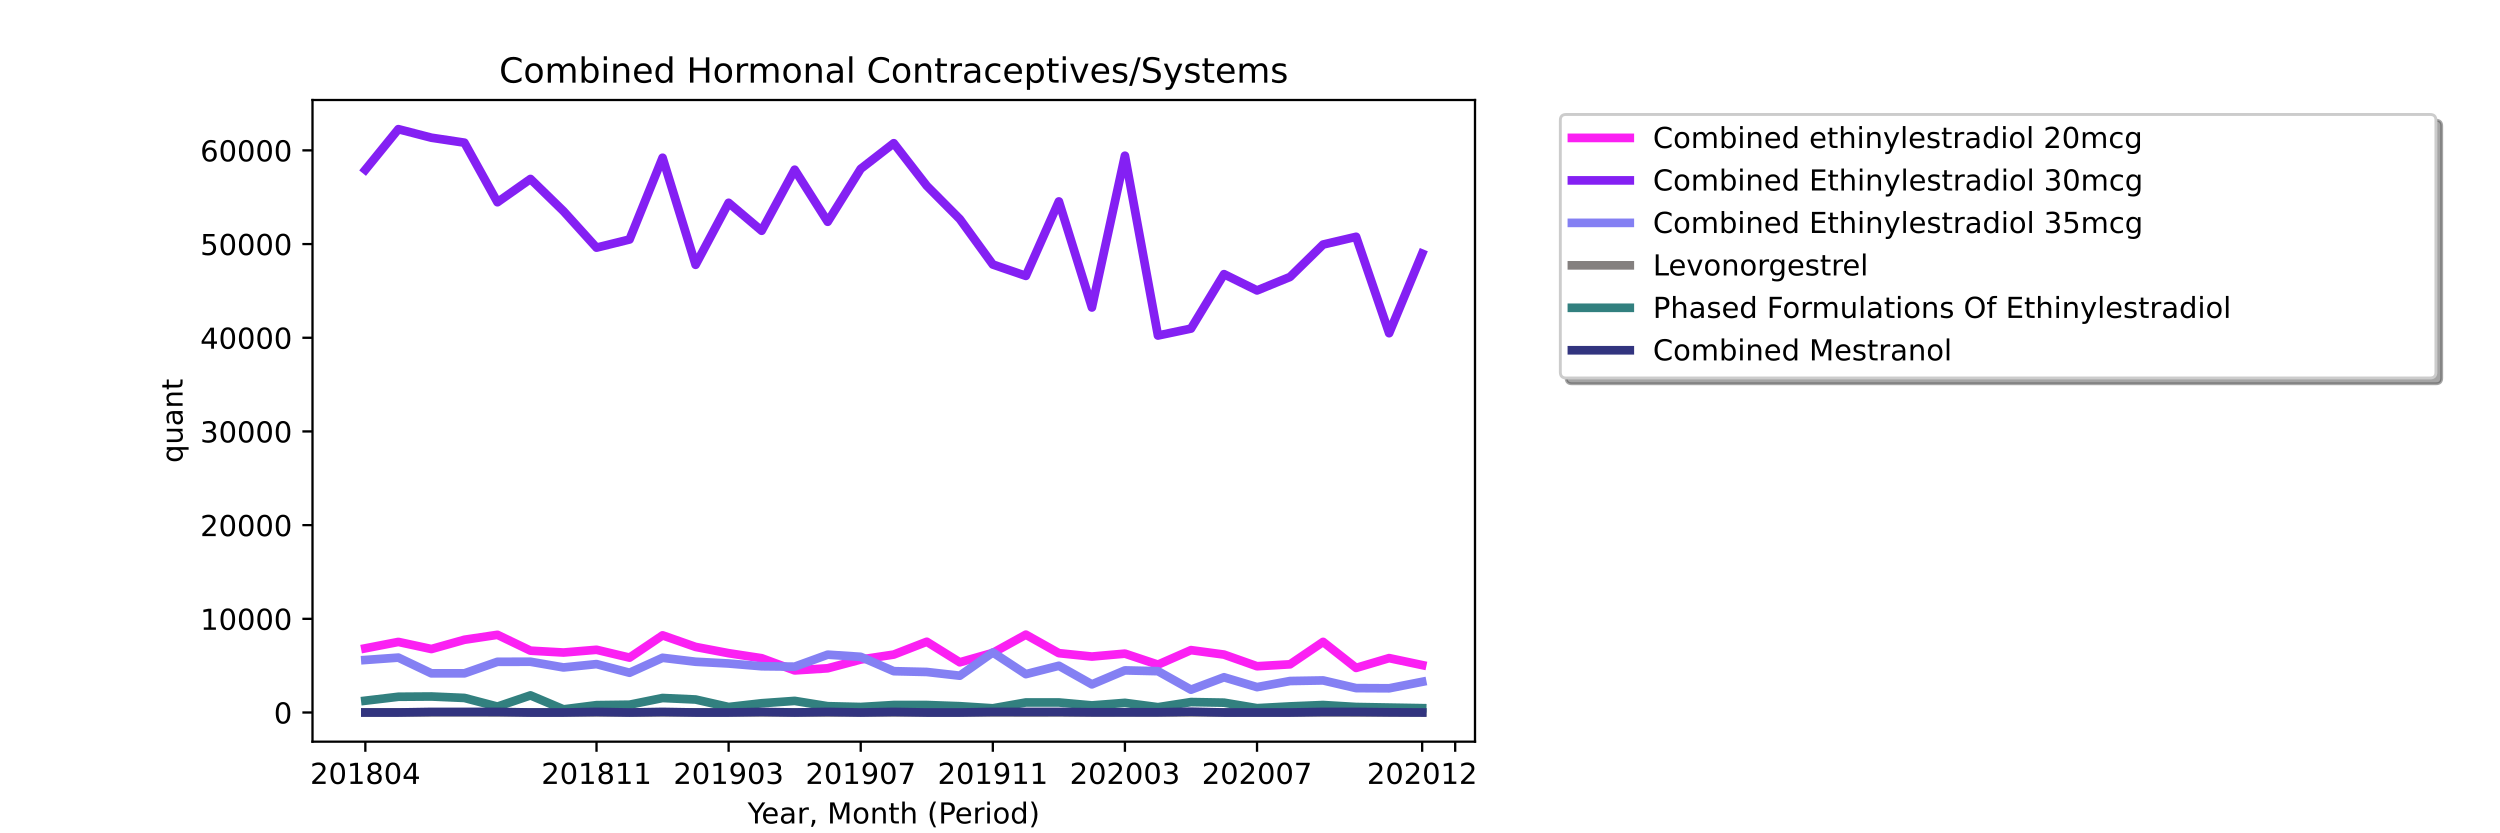 <?xml version="1.0" encoding="utf-8" standalone="no"?>
<!DOCTYPE svg PUBLIC "-//W3C//DTD SVG 1.1//EN"
  "http://www.w3.org/Graphics/SVG/1.1/DTD/svg11.dtd">
<!-- Created with matplotlib (https://matplotlib.org/) -->
<svg height="288pt" version="1.1" viewBox="0 0 864 288" width="864pt" xmlns="http://www.w3.org/2000/svg" xmlns:xlink="http://www.w3.org/1999/xlink">
 <defs>
  <style type="text/css">*{stroke-linecap:butt;stroke-linejoin:round;}</style>
 </defs>
 <g id="figure_1">
  <g id="patch_1">
   <path d="M 0 288 
L 864 288 
L 864 0 
L 0 0 
z
" style="fill:#ffffff;"/>
  </g>
  <g id="axes_1">
   <g id="patch_2">
    <path d="M 108 256.32 
L 509.76 256.32 
L 509.76 34.56 
L 108 34.56 
z
" style="fill:#ffffff;"/>
   </g>
   <g id="matplotlib.axis_1">
    <g id="xtick_1">
     <g id="line2d_1">
      <defs>
       <path d="M 0 0 
L 0 3.5 
" id="m4d485f42a8" style="stroke:#000000;stroke-width:0.8;"/>
      </defs>
      <g>
       <use style="stroke:#000000;stroke-width:0.8;" x="126.262" xlink:href="#m4d485f42a8" y="256.32"/>
      </g>
     </g>
     <g id="text_1">
      <!-- 201804 -->
      <g transform="translate(107.174 270.918)scale(0.1 -0.1)">
       <defs>
        <path d="M 19.188 8.297 
L 53.609 8.297 
L 53.609 0 
L 7.328 0 
L 7.328 8.297 
Q 12.938 14.109 22.625 23.891 
Q 32.328 33.688 34.812 36.531 
Q 39.547 41.844 41.422 45.531 
Q 43.312 49.219 43.312 52.781 
Q 43.312 58.594 39.234 62.25 
Q 35.156 65.922 28.609 65.922 
Q 23.969 65.922 18.812 64.312 
Q 13.672 62.703 7.812 59.422 
L 7.812 69.391 
Q 13.766 71.781 18.938 73 
Q 24.125 74.219 28.422 74.219 
Q 39.75 74.219 46.484 68.547 
Q 53.219 62.891 53.219 53.422 
Q 53.219 48.922 51.531 44.891 
Q 49.859 40.875 45.406 35.406 
Q 44.188 33.984 37.641 27.219 
Q 31.109 20.453 19.188 8.297 
z
" id="DejaVuSans-50"/>
        <path d="M 31.781 66.406 
Q 24.172 66.406 20.328 58.906 
Q 16.5 51.422 16.5 36.375 
Q 16.5 21.391 20.328 13.891 
Q 24.172 6.391 31.781 6.391 
Q 39.453 6.391 43.281 13.891 
Q 47.125 21.391 47.125 36.375 
Q 47.125 51.422 43.281 58.906 
Q 39.453 66.406 31.781 66.406 
z
M 31.781 74.219 
Q 44.047 74.219 50.516 64.516 
Q 56.984 54.828 56.984 36.375 
Q 56.984 17.969 50.516 8.266 
Q 44.047 -1.422 31.781 -1.422 
Q 19.531 -1.422 13.062 8.266 
Q 6.594 17.969 6.594 36.375 
Q 6.594 54.828 13.062 64.516 
Q 19.531 74.219 31.781 74.219 
z
" id="DejaVuSans-48"/>
        <path d="M 12.406 8.297 
L 28.516 8.297 
L 28.516 63.922 
L 10.984 60.406 
L 10.984 69.391 
L 28.422 72.906 
L 38.281 72.906 
L 38.281 8.297 
L 54.391 8.297 
L 54.391 0 
L 12.406 0 
z
" id="DejaVuSans-49"/>
        <path d="M 31.781 34.625 
Q 24.75 34.625 20.719 30.859 
Q 16.703 27.094 16.703 20.516 
Q 16.703 13.922 20.719 10.156 
Q 24.75 6.391 31.781 6.391 
Q 38.812 6.391 42.859 10.172 
Q 46.922 13.969 46.922 20.516 
Q 46.922 27.094 42.891 30.859 
Q 38.875 34.625 31.781 34.625 
z
M 21.922 38.812 
Q 15.578 40.375 12.031 44.719 
Q 8.5 49.078 8.5 55.328 
Q 8.5 64.062 14.719 69.141 
Q 20.953 74.219 31.781 74.219 
Q 42.672 74.219 48.875 69.141 
Q 55.078 64.062 55.078 55.328 
Q 55.078 49.078 51.531 44.719 
Q 48 40.375 41.703 38.812 
Q 48.828 37.156 52.797 32.312 
Q 56.781 27.484 56.781 20.516 
Q 56.781 9.906 50.312 4.234 
Q 43.844 -1.422 31.781 -1.422 
Q 19.734 -1.422 13.25 4.234 
Q 6.781 9.906 6.781 20.516 
Q 6.781 27.484 10.781 32.312 
Q 14.797 37.156 21.922 38.812 
z
M 18.312 54.391 
Q 18.312 48.734 21.844 45.562 
Q 25.391 42.391 31.781 42.391 
Q 38.141 42.391 41.719 45.562 
Q 45.312 48.734 45.312 54.391 
Q 45.312 60.062 41.719 63.234 
Q 38.141 66.406 31.781 66.406 
Q 25.391 66.406 21.844 63.234 
Q 18.312 60.062 18.312 54.391 
z
" id="DejaVuSans-56"/>
        <path d="M 37.797 64.312 
L 12.891 25.391 
L 37.797 25.391 
z
M 35.203 72.906 
L 47.609 72.906 
L 47.609 25.391 
L 58.016 25.391 
L 58.016 17.188 
L 47.609 17.188 
L 47.609 0 
L 37.797 0 
L 37.797 17.188 
L 4.891 17.188 
L 4.891 26.703 
z
" id="DejaVuSans-52"/>
       </defs>
       <use xlink:href="#DejaVuSans-50"/>
       <use x="63.623" xlink:href="#DejaVuSans-48"/>
       <use x="127.246" xlink:href="#DejaVuSans-49"/>
       <use x="190.869" xlink:href="#DejaVuSans-56"/>
       <use x="254.492" xlink:href="#DejaVuSans-48"/>
       <use x="318.115" xlink:href="#DejaVuSans-52"/>
      </g>
     </g>
    </g>
    <g id="xtick_2">
     <g id="line2d_2">
      <g>
       <use style="stroke:#000000;stroke-width:0.8;" x="206.157" xlink:href="#m4d485f42a8" y="256.32"/>
      </g>
     </g>
     <g id="text_2">
      <!-- 201811 -->
      <g transform="translate(187.07 270.918)scale(0.1 -0.1)">
       <use xlink:href="#DejaVuSans-50"/>
       <use x="63.623" xlink:href="#DejaVuSans-48"/>
       <use x="127.246" xlink:href="#DejaVuSans-49"/>
       <use x="190.869" xlink:href="#DejaVuSans-56"/>
       <use x="254.492" xlink:href="#DejaVuSans-49"/>
       <use x="318.115" xlink:href="#DejaVuSans-49"/>
      </g>
     </g>
    </g>
    <g id="xtick_3">
     <g id="line2d_3">
      <g>
       <use style="stroke:#000000;stroke-width:0.8;" x="251.812" xlink:href="#m4d485f42a8" y="256.32"/>
      </g>
     </g>
     <g id="text_3">
      <!-- 201903 -->
      <g transform="translate(232.724 270.918)scale(0.1 -0.1)">
       <defs>
        <path d="M 10.984 1.516 
L 10.984 10.5 
Q 14.703 8.734 18.5 7.812 
Q 22.312 6.891 25.984 6.891 
Q 35.75 6.891 40.891 13.453 
Q 46.047 20.016 46.781 33.406 
Q 43.953 29.203 39.594 26.953 
Q 35.25 24.703 29.984 24.703 
Q 19.047 24.703 12.672 31.312 
Q 6.297 37.938 6.297 49.422 
Q 6.297 60.641 12.938 67.422 
Q 19.578 74.219 30.609 74.219 
Q 43.266 74.219 49.922 64.516 
Q 56.594 54.828 56.594 36.375 
Q 56.594 19.141 48.406 8.859 
Q 40.234 -1.422 26.422 -1.422 
Q 22.703 -1.422 18.891 -0.688 
Q 15.094 0.047 10.984 1.516 
z
M 30.609 32.422 
Q 37.25 32.422 41.125 36.953 
Q 45.016 41.5 45.016 49.422 
Q 45.016 57.281 41.125 61.844 
Q 37.25 66.406 30.609 66.406 
Q 23.969 66.406 20.094 61.844 
Q 16.219 57.281 16.219 49.422 
Q 16.219 41.5 20.094 36.953 
Q 23.969 32.422 30.609 32.422 
z
" id="DejaVuSans-57"/>
        <path d="M 40.578 39.312 
Q 47.656 37.797 51.625 33 
Q 55.609 28.219 55.609 21.188 
Q 55.609 10.406 48.188 4.484 
Q 40.766 -1.422 27.094 -1.422 
Q 22.516 -1.422 17.656 -0.516 
Q 12.797 0.391 7.625 2.203 
L 7.625 11.719 
Q 11.719 9.328 16.594 8.109 
Q 21.484 6.891 26.812 6.891 
Q 36.078 6.891 40.938 10.547 
Q 45.797 14.203 45.797 21.188 
Q 45.797 27.641 41.281 31.266 
Q 36.766 34.906 28.719 34.906 
L 20.219 34.906 
L 20.219 43.016 
L 29.109 43.016 
Q 36.375 43.016 40.234 45.922 
Q 44.094 48.828 44.094 54.297 
Q 44.094 59.906 40.109 62.906 
Q 36.141 65.922 28.719 65.922 
Q 24.656 65.922 20.016 65.031 
Q 15.375 64.156 9.812 62.312 
L 9.812 71.094 
Q 15.438 72.656 20.344 73.438 
Q 25.25 74.219 29.594 74.219 
Q 40.828 74.219 47.359 69.109 
Q 53.906 64.016 53.906 55.328 
Q 53.906 49.266 50.438 45.094 
Q 46.969 40.922 40.578 39.312 
z
" id="DejaVuSans-51"/>
       </defs>
       <use xlink:href="#DejaVuSans-50"/>
       <use x="63.623" xlink:href="#DejaVuSans-48"/>
       <use x="127.246" xlink:href="#DejaVuSans-49"/>
       <use x="190.869" xlink:href="#DejaVuSans-57"/>
       <use x="254.492" xlink:href="#DejaVuSans-48"/>
       <use x="318.115" xlink:href="#DejaVuSans-51"/>
      </g>
     </g>
    </g>
    <g id="xtick_4">
     <g id="line2d_4">
      <g>
       <use style="stroke:#000000;stroke-width:0.8;" x="297.466" xlink:href="#m4d485f42a8" y="256.32"/>
      </g>
     </g>
     <g id="text_4">
      <!-- 201907 -->
      <g transform="translate(278.379 270.918)scale(0.1 -0.1)">
       <defs>
        <path d="M 8.203 72.906 
L 55.078 72.906 
L 55.078 68.703 
L 28.609 0 
L 18.312 0 
L 43.219 64.594 
L 8.203 64.594 
z
" id="DejaVuSans-55"/>
       </defs>
       <use xlink:href="#DejaVuSans-50"/>
       <use x="63.623" xlink:href="#DejaVuSans-48"/>
       <use x="127.246" xlink:href="#DejaVuSans-49"/>
       <use x="190.869" xlink:href="#DejaVuSans-57"/>
       <use x="254.492" xlink:href="#DejaVuSans-48"/>
       <use x="318.115" xlink:href="#DejaVuSans-55"/>
      </g>
     </g>
    </g>
    <g id="xtick_5">
     <g id="line2d_5">
      <g>
       <use style="stroke:#000000;stroke-width:0.8;" x="343.121" xlink:href="#m4d485f42a8" y="256.32"/>
      </g>
     </g>
     <g id="text_5">
      <!-- 201911 -->
      <g transform="translate(324.033 270.918)scale(0.1 -0.1)">
       <use xlink:href="#DejaVuSans-50"/>
       <use x="63.623" xlink:href="#DejaVuSans-48"/>
       <use x="127.246" xlink:href="#DejaVuSans-49"/>
       <use x="190.869" xlink:href="#DejaVuSans-57"/>
       <use x="254.492" xlink:href="#DejaVuSans-49"/>
       <use x="318.115" xlink:href="#DejaVuSans-49"/>
      </g>
     </g>
    </g>
    <g id="xtick_6">
     <g id="line2d_6">
      <g>
       <use style="stroke:#000000;stroke-width:0.8;" x="388.775" xlink:href="#m4d485f42a8" y="256.32"/>
      </g>
     </g>
     <g id="text_6">
      <!-- 202003 -->
      <g transform="translate(369.688 270.918)scale(0.1 -0.1)">
       <use xlink:href="#DejaVuSans-50"/>
       <use x="63.623" xlink:href="#DejaVuSans-48"/>
       <use x="127.246" xlink:href="#DejaVuSans-50"/>
       <use x="190.869" xlink:href="#DejaVuSans-48"/>
       <use x="254.492" xlink:href="#DejaVuSans-48"/>
       <use x="318.115" xlink:href="#DejaVuSans-51"/>
      </g>
     </g>
    </g>
    <g id="xtick_7">
     <g id="line2d_7">
      <g>
       <use style="stroke:#000000;stroke-width:0.8;" x="434.43" xlink:href="#m4d485f42a8" y="256.32"/>
      </g>
     </g>
     <g id="text_7">
      <!-- 202007 -->
      <g transform="translate(415.342 270.918)scale(0.1 -0.1)">
       <use xlink:href="#DejaVuSans-50"/>
       <use x="63.623" xlink:href="#DejaVuSans-48"/>
       <use x="127.246" xlink:href="#DejaVuSans-50"/>
       <use x="190.869" xlink:href="#DejaVuSans-48"/>
       <use x="254.492" xlink:href="#DejaVuSans-48"/>
       <use x="318.115" xlink:href="#DejaVuSans-55"/>
      </g>
     </g>
    </g>
    <g id="xtick_8">
     <g id="line2d_8">
      <g>
       <use style="stroke:#000000;stroke-width:0.8;" x="491.498" xlink:href="#m4d485f42a8" y="256.32"/>
      </g>
     </g>
     <g id="text_8">
      <!-- 202012 -->
      <g transform="translate(472.411 270.918)scale(0.1 -0.1)">
       <use xlink:href="#DejaVuSans-50"/>
       <use x="63.623" xlink:href="#DejaVuSans-48"/>
       <use x="127.246" xlink:href="#DejaVuSans-50"/>
       <use x="190.869" xlink:href="#DejaVuSans-48"/>
       <use x="254.492" xlink:href="#DejaVuSans-49"/>
       <use x="318.115" xlink:href="#DejaVuSans-50"/>
      </g>
     </g>
    </g>
    <g id="xtick_9">
     <g id="line2d_9">
      <g>
       <use style="stroke:#000000;stroke-width:0.8;" x="502.912" xlink:href="#m4d485f42a8" y="256.32"/>
      </g>
     </g>
    </g>
    <g id="text_9">
     <!-- Year, Month (Period) -->
     <g transform="translate(258.364 284.597)scale(0.1 -0.1)">
      <defs>
       <path d="M -0.203 72.906 
L 10.406 72.906 
L 30.609 42.922 
L 50.688 72.906 
L 61.281 72.906 
L 35.5 34.719 
L 35.5 0 
L 25.594 0 
L 25.594 34.719 
z
" id="DejaVuSans-89"/>
       <path d="M 56.203 29.594 
L 56.203 25.203 
L 14.891 25.203 
Q 15.484 15.922 20.484 11.062 
Q 25.484 6.203 34.422 6.203 
Q 39.594 6.203 44.453 7.469 
Q 49.312 8.734 54.109 11.281 
L 54.109 2.781 
Q 49.266 0.734 44.188 -0.344 
Q 39.109 -1.422 33.891 -1.422 
Q 20.797 -1.422 13.156 6.188 
Q 5.516 13.812 5.516 26.812 
Q 5.516 40.234 12.766 48.109 
Q 20.016 56 32.328 56 
Q 43.359 56 49.781 48.891 
Q 56.203 41.797 56.203 29.594 
z
M 47.219 32.234 
Q 47.125 39.594 43.094 43.984 
Q 39.062 48.391 32.422 48.391 
Q 24.906 48.391 20.391 44.141 
Q 15.875 39.891 15.188 32.172 
z
" id="DejaVuSans-101"/>
       <path d="M 34.281 27.484 
Q 23.391 27.484 19.188 25 
Q 14.984 22.516 14.984 16.5 
Q 14.984 11.719 18.141 8.906 
Q 21.297 6.109 26.703 6.109 
Q 34.188 6.109 38.703 11.406 
Q 43.219 16.703 43.219 25.484 
L 43.219 27.484 
z
M 52.203 31.203 
L 52.203 0 
L 43.219 0 
L 43.219 8.297 
Q 40.141 3.328 35.547 0.953 
Q 30.953 -1.422 24.312 -1.422 
Q 15.922 -1.422 10.953 3.297 
Q 6 8.016 6 15.922 
Q 6 25.141 12.172 29.828 
Q 18.359 34.516 30.609 34.516 
L 43.219 34.516 
L 43.219 35.406 
Q 43.219 41.609 39.141 45 
Q 35.062 48.391 27.688 48.391 
Q 23 48.391 18.547 47.266 
Q 14.109 46.141 10.016 43.891 
L 10.016 52.203 
Q 14.938 54.109 19.578 55.047 
Q 24.219 56 28.609 56 
Q 40.484 56 46.344 49.844 
Q 52.203 43.703 52.203 31.203 
z
" id="DejaVuSans-97"/>
       <path d="M 41.109 46.297 
Q 39.594 47.172 37.812 47.578 
Q 36.031 48 33.891 48 
Q 26.266 48 22.188 43.047 
Q 18.109 38.094 18.109 28.812 
L 18.109 0 
L 9.078 0 
L 9.078 54.688 
L 18.109 54.688 
L 18.109 46.188 
Q 20.953 51.172 25.484 53.578 
Q 30.031 56 36.531 56 
Q 37.453 56 38.578 55.875 
Q 39.703 55.766 41.062 55.516 
z
" id="DejaVuSans-114"/>
       <path d="M 11.719 12.406 
L 22.016 12.406 
L 22.016 4 
L 14.016 -11.625 
L 7.719 -11.625 
L 11.719 4 
z
" id="DejaVuSans-44"/>
       <path id="DejaVuSans-32"/>
       <path d="M 9.812 72.906 
L 24.516 72.906 
L 43.109 23.297 
L 61.812 72.906 
L 76.516 72.906 
L 76.516 0 
L 66.891 0 
L 66.891 64.016 
L 48.094 14.016 
L 38.188 14.016 
L 19.391 64.016 
L 19.391 0 
L 9.812 0 
z
" id="DejaVuSans-77"/>
       <path d="M 30.609 48.391 
Q 23.391 48.391 19.188 42.75 
Q 14.984 37.109 14.984 27.297 
Q 14.984 17.484 19.156 11.844 
Q 23.344 6.203 30.609 6.203 
Q 37.797 6.203 41.984 11.859 
Q 46.188 17.531 46.188 27.297 
Q 46.188 37.016 41.984 42.703 
Q 37.797 48.391 30.609 48.391 
z
M 30.609 56 
Q 42.328 56 49.016 48.375 
Q 55.719 40.766 55.719 27.297 
Q 55.719 13.875 49.016 6.219 
Q 42.328 -1.422 30.609 -1.422 
Q 18.844 -1.422 12.172 6.219 
Q 5.516 13.875 5.516 27.297 
Q 5.516 40.766 12.172 48.375 
Q 18.844 56 30.609 56 
z
" id="DejaVuSans-111"/>
       <path d="M 54.891 33.016 
L 54.891 0 
L 45.906 0 
L 45.906 32.719 
Q 45.906 40.484 42.875 44.328 
Q 39.844 48.188 33.797 48.188 
Q 26.516 48.188 22.312 43.547 
Q 18.109 38.922 18.109 30.906 
L 18.109 0 
L 9.078 0 
L 9.078 54.688 
L 18.109 54.688 
L 18.109 46.188 
Q 21.344 51.125 25.703 53.562 
Q 30.078 56 35.797 56 
Q 45.219 56 50.047 50.172 
Q 54.891 44.344 54.891 33.016 
z
" id="DejaVuSans-110"/>
       <path d="M 18.312 70.219 
L 18.312 54.688 
L 36.812 54.688 
L 36.812 47.703 
L 18.312 47.703 
L 18.312 18.016 
Q 18.312 11.328 20.141 9.422 
Q 21.969 7.516 27.594 7.516 
L 36.812 7.516 
L 36.812 0 
L 27.594 0 
Q 17.188 0 13.234 3.875 
Q 9.281 7.766 9.281 18.016 
L 9.281 47.703 
L 2.688 47.703 
L 2.688 54.688 
L 9.281 54.688 
L 9.281 70.219 
z
" id="DejaVuSans-116"/>
       <path d="M 54.891 33.016 
L 54.891 0 
L 45.906 0 
L 45.906 32.719 
Q 45.906 40.484 42.875 44.328 
Q 39.844 48.188 33.797 48.188 
Q 26.516 48.188 22.312 43.547 
Q 18.109 38.922 18.109 30.906 
L 18.109 0 
L 9.078 0 
L 9.078 75.984 
L 18.109 75.984 
L 18.109 46.188 
Q 21.344 51.125 25.703 53.562 
Q 30.078 56 35.797 56 
Q 45.219 56 50.047 50.172 
Q 54.891 44.344 54.891 33.016 
z
" id="DejaVuSans-104"/>
       <path d="M 31 75.875 
Q 24.469 64.656 21.281 53.656 
Q 18.109 42.672 18.109 31.391 
Q 18.109 20.125 21.312 9.062 
Q 24.516 -2 31 -13.188 
L 23.188 -13.188 
Q 15.875 -1.703 12.234 9.375 
Q 8.594 20.453 8.594 31.391 
Q 8.594 42.281 12.203 53.312 
Q 15.828 64.359 23.188 75.875 
z
" id="DejaVuSans-40"/>
       <path d="M 19.672 64.797 
L 19.672 37.406 
L 32.078 37.406 
Q 38.969 37.406 42.719 40.969 
Q 46.484 44.531 46.484 51.125 
Q 46.484 57.672 42.719 61.234 
Q 38.969 64.797 32.078 64.797 
z
M 9.812 72.906 
L 32.078 72.906 
Q 44.344 72.906 50.609 67.359 
Q 56.891 61.812 56.891 51.125 
Q 56.891 40.328 50.609 34.812 
Q 44.344 29.297 32.078 29.297 
L 19.672 29.297 
L 19.672 0 
L 9.812 0 
z
" id="DejaVuSans-80"/>
       <path d="M 9.422 54.688 
L 18.406 54.688 
L 18.406 0 
L 9.422 0 
z
M 9.422 75.984 
L 18.406 75.984 
L 18.406 64.594 
L 9.422 64.594 
z
" id="DejaVuSans-105"/>
       <path d="M 45.406 46.391 
L 45.406 75.984 
L 54.391 75.984 
L 54.391 0 
L 45.406 0 
L 45.406 8.203 
Q 42.578 3.328 38.25 0.953 
Q 33.938 -1.422 27.875 -1.422 
Q 17.969 -1.422 11.734 6.484 
Q 5.516 14.406 5.516 27.297 
Q 5.516 40.188 11.734 48.094 
Q 17.969 56 27.875 56 
Q 33.938 56 38.25 53.625 
Q 42.578 51.266 45.406 46.391 
z
M 14.797 27.297 
Q 14.797 17.391 18.875 11.75 
Q 22.953 6.109 30.078 6.109 
Q 37.203 6.109 41.297 11.75 
Q 45.406 17.391 45.406 27.297 
Q 45.406 37.203 41.297 42.844 
Q 37.203 48.484 30.078 48.484 
Q 22.953 48.484 18.875 42.844 
Q 14.797 37.203 14.797 27.297 
z
" id="DejaVuSans-100"/>
       <path d="M 8.016 75.875 
L 15.828 75.875 
Q 23.141 64.359 26.781 53.312 
Q 30.422 42.281 30.422 31.391 
Q 30.422 20.453 26.781 9.375 
Q 23.141 -1.703 15.828 -13.188 
L 8.016 -13.188 
Q 14.5 -2 17.703 9.062 
Q 20.906 20.125 20.906 31.391 
Q 20.906 42.672 17.703 53.656 
Q 14.5 64.656 8.016 75.875 
z
" id="DejaVuSans-41"/>
      </defs>
      <use xlink:href="#DejaVuSans-89"/>
      <use x="47.834" xlink:href="#DejaVuSans-101"/>
      <use x="109.357" xlink:href="#DejaVuSans-97"/>
      <use x="170.637" xlink:href="#DejaVuSans-114"/>
      <use x="211.75" xlink:href="#DejaVuSans-44"/>
      <use x="243.537" xlink:href="#DejaVuSans-32"/>
      <use x="275.324" xlink:href="#DejaVuSans-77"/>
      <use x="361.604" xlink:href="#DejaVuSans-111"/>
      <use x="422.785" xlink:href="#DejaVuSans-110"/>
      <use x="486.164" xlink:href="#DejaVuSans-116"/>
      <use x="525.373" xlink:href="#DejaVuSans-104"/>
      <use x="588.752" xlink:href="#DejaVuSans-32"/>
      <use x="620.539" xlink:href="#DejaVuSans-40"/>
      <use x="659.553" xlink:href="#DejaVuSans-80"/>
      <use x="716.23" xlink:href="#DejaVuSans-101"/>
      <use x="777.754" xlink:href="#DejaVuSans-114"/>
      <use x="818.867" xlink:href="#DejaVuSans-105"/>
      <use x="846.65" xlink:href="#DejaVuSans-111"/>
      <use x="907.832" xlink:href="#DejaVuSans-100"/>
      <use x="971.309" xlink:href="#DejaVuSans-41"/>
     </g>
    </g>
   </g>
   <g id="matplotlib.axis_2">
    <g id="ytick_1">
     <g id="line2d_10">
      <defs>
       <path d="M 0 0 
L -3.5 0 
" id="mcad9795e92" style="stroke:#000000;stroke-width:0.8;"/>
      </defs>
      <g>
       <use style="stroke:#000000;stroke-width:0.8;" x="108" xlink:href="#mcad9795e92" y="246.24"/>
      </g>
     </g>
     <g id="text_10">
      <!-- 0 -->
      <g transform="translate(94.638 250.039)scale(0.1 -0.1)">
       <use xlink:href="#DejaVuSans-48"/>
      </g>
     </g>
    </g>
    <g id="ytick_2">
     <g id="line2d_11">
      <g>
       <use style="stroke:#000000;stroke-width:0.8;" x="108" xlink:href="#mcad9795e92" y="213.862"/>
      </g>
     </g>
     <g id="text_11">
      <!-- 10000 -->
      <g transform="translate(69.188 217.661)scale(0.1 -0.1)">
       <use xlink:href="#DejaVuSans-49"/>
       <use x="63.623" xlink:href="#DejaVuSans-48"/>
       <use x="127.246" xlink:href="#DejaVuSans-48"/>
       <use x="190.869" xlink:href="#DejaVuSans-48"/>
       <use x="254.492" xlink:href="#DejaVuSans-48"/>
      </g>
     </g>
    </g>
    <g id="ytick_3">
     <g id="line2d_12">
      <g>
       <use style="stroke:#000000;stroke-width:0.8;" x="108" xlink:href="#mcad9795e92" y="181.485"/>
      </g>
     </g>
     <g id="text_12">
      <!-- 20000 -->
      <g transform="translate(69.188 185.284)scale(0.1 -0.1)">
       <use xlink:href="#DejaVuSans-50"/>
       <use x="63.623" xlink:href="#DejaVuSans-48"/>
       <use x="127.246" xlink:href="#DejaVuSans-48"/>
       <use x="190.869" xlink:href="#DejaVuSans-48"/>
       <use x="254.492" xlink:href="#DejaVuSans-48"/>
      </g>
     </g>
    </g>
    <g id="ytick_4">
     <g id="line2d_13">
      <g>
       <use style="stroke:#000000;stroke-width:0.8;" x="108" xlink:href="#mcad9795e92" y="149.107"/>
      </g>
     </g>
     <g id="text_13">
      <!-- 30000 -->
      <g transform="translate(69.188 152.906)scale(0.1 -0.1)">
       <use xlink:href="#DejaVuSans-51"/>
       <use x="63.623" xlink:href="#DejaVuSans-48"/>
       <use x="127.246" xlink:href="#DejaVuSans-48"/>
       <use x="190.869" xlink:href="#DejaVuSans-48"/>
       <use x="254.492" xlink:href="#DejaVuSans-48"/>
      </g>
     </g>
    </g>
    <g id="ytick_5">
     <g id="line2d_14">
      <g>
       <use style="stroke:#000000;stroke-width:0.8;" x="108" xlink:href="#mcad9795e92" y="116.729"/>
      </g>
     </g>
     <g id="text_14">
      <!-- 40000 -->
      <g transform="translate(69.188 120.528)scale(0.1 -0.1)">
       <use xlink:href="#DejaVuSans-52"/>
       <use x="63.623" xlink:href="#DejaVuSans-48"/>
       <use x="127.246" xlink:href="#DejaVuSans-48"/>
       <use x="190.869" xlink:href="#DejaVuSans-48"/>
       <use x="254.492" xlink:href="#DejaVuSans-48"/>
      </g>
     </g>
    </g>
    <g id="ytick_6">
     <g id="line2d_15">
      <g>
       <use style="stroke:#000000;stroke-width:0.8;" x="108" xlink:href="#mcad9795e92" y="84.351"/>
      </g>
     </g>
     <g id="text_15">
      <!-- 50000 -->
      <g transform="translate(69.188 88.151)scale(0.1 -0.1)">
       <defs>
        <path d="M 10.797 72.906 
L 49.516 72.906 
L 49.516 64.594 
L 19.828 64.594 
L 19.828 46.734 
Q 21.969 47.469 24.109 47.828 
Q 26.266 48.188 28.422 48.188 
Q 40.625 48.188 47.75 41.5 
Q 54.891 34.812 54.891 23.391 
Q 54.891 11.625 47.562 5.094 
Q 40.234 -1.422 26.906 -1.422 
Q 22.312 -1.422 17.547 -0.641 
Q 12.797 0.141 7.719 1.703 
L 7.719 11.625 
Q 12.109 9.234 16.797 8.062 
Q 21.484 6.891 26.703 6.891 
Q 35.156 6.891 40.078 11.328 
Q 45.016 15.766 45.016 23.391 
Q 45.016 31 40.078 35.438 
Q 35.156 39.891 26.703 39.891 
Q 22.75 39.891 18.812 39.016 
Q 14.891 38.141 10.797 36.281 
z
" id="DejaVuSans-53"/>
       </defs>
       <use xlink:href="#DejaVuSans-53"/>
       <use x="63.623" xlink:href="#DejaVuSans-48"/>
       <use x="127.246" xlink:href="#DejaVuSans-48"/>
       <use x="190.869" xlink:href="#DejaVuSans-48"/>
       <use x="254.492" xlink:href="#DejaVuSans-48"/>
      </g>
     </g>
    </g>
    <g id="ytick_7">
     <g id="line2d_16">
      <g>
       <use style="stroke:#000000;stroke-width:0.8;" x="108" xlink:href="#mcad9795e92" y="51.974"/>
      </g>
     </g>
     <g id="text_16">
      <!-- 60000 -->
      <g transform="translate(69.188 55.773)scale(0.1 -0.1)">
       <defs>
        <path d="M 33.016 40.375 
Q 26.375 40.375 22.484 35.828 
Q 18.609 31.297 18.609 23.391 
Q 18.609 15.531 22.484 10.953 
Q 26.375 6.391 33.016 6.391 
Q 39.656 6.391 43.531 10.953 
Q 47.406 15.531 47.406 23.391 
Q 47.406 31.297 43.531 35.828 
Q 39.656 40.375 33.016 40.375 
z
M 52.594 71.297 
L 52.594 62.312 
Q 48.875 64.062 45.094 64.984 
Q 41.312 65.922 37.594 65.922 
Q 27.828 65.922 22.672 59.328 
Q 17.531 52.734 16.797 39.406 
Q 19.672 43.656 24.016 45.922 
Q 28.375 48.188 33.594 48.188 
Q 44.578 48.188 50.953 41.516 
Q 57.328 34.859 57.328 23.391 
Q 57.328 12.156 50.688 5.359 
Q 44.047 -1.422 33.016 -1.422 
Q 20.359 -1.422 13.672 8.266 
Q 6.984 17.969 6.984 36.375 
Q 6.984 53.656 15.188 63.938 
Q 23.391 74.219 37.203 74.219 
Q 40.922 74.219 44.703 73.484 
Q 48.484 72.75 52.594 71.297 
z
" id="DejaVuSans-54"/>
       </defs>
       <use xlink:href="#DejaVuSans-54"/>
       <use x="63.623" xlink:href="#DejaVuSans-48"/>
       <use x="127.246" xlink:href="#DejaVuSans-48"/>
       <use x="190.869" xlink:href="#DejaVuSans-48"/>
       <use x="254.492" xlink:href="#DejaVuSans-48"/>
      </g>
     </g>
    </g>
    <g id="text_17">
     <!-- quant -->
     <g transform="translate(63.108 159.976)rotate(-90)scale(0.1 -0.1)">
      <defs>
       <path d="M 14.797 27.297 
Q 14.797 17.391 18.875 11.75 
Q 22.953 6.109 30.078 6.109 
Q 37.203 6.109 41.297 11.75 
Q 45.406 17.391 45.406 27.297 
Q 45.406 37.203 41.297 42.844 
Q 37.203 48.484 30.078 48.484 
Q 22.953 48.484 18.875 42.844 
Q 14.797 37.203 14.797 27.297 
z
M 45.406 8.203 
Q 42.578 3.328 38.25 0.953 
Q 33.938 -1.422 27.875 -1.422 
Q 17.969 -1.422 11.734 6.484 
Q 5.516 14.406 5.516 27.297 
Q 5.516 40.188 11.734 48.094 
Q 17.969 56 27.875 56 
Q 33.938 56 38.25 53.625 
Q 42.578 51.266 45.406 46.391 
L 45.406 54.688 
L 54.391 54.688 
L 54.391 -20.797 
L 45.406 -20.797 
z
" id="DejaVuSans-113"/>
       <path d="M 8.5 21.578 
L 8.5 54.688 
L 17.484 54.688 
L 17.484 21.922 
Q 17.484 14.156 20.5 10.266 
Q 23.531 6.391 29.594 6.391 
Q 36.859 6.391 41.078 11.031 
Q 45.312 15.672 45.312 23.688 
L 45.312 54.688 
L 54.297 54.688 
L 54.297 0 
L 45.312 0 
L 45.312 8.406 
Q 42.047 3.422 37.719 1 
Q 33.406 -1.422 27.688 -1.422 
Q 18.266 -1.422 13.375 4.438 
Q 8.5 10.297 8.5 21.578 
z
M 31.109 56 
z
" id="DejaVuSans-117"/>
      </defs>
      <use xlink:href="#DejaVuSans-113"/>
      <use x="63.477" xlink:href="#DejaVuSans-117"/>
      <use x="126.855" xlink:href="#DejaVuSans-97"/>
      <use x="188.135" xlink:href="#DejaVuSans-110"/>
      <use x="251.514" xlink:href="#DejaVuSans-116"/>
     </g>
    </g>
   </g>
   <g id="line2d_17">
    <path clip-path="url(#p13061e3f2f)" d="M 126.262 224.061 
L 137.675 221.85 
L 149.089 224.307 
L 160.503 221.099 
L 171.916 219.392 
L 183.33 224.871 
L 194.744 225.512 
L 206.157 224.566 
L 217.571 227.276 
L 228.985 219.577 
L 240.398 223.576 
L 251.812 225.742 
L 263.225 227.48 
L 274.639 231.699 
L 286.053 230.961 
L 297.466 227.934 
L 308.88 226.221 
L 320.294 221.792 
L 331.707 228.892 
L 343.121 225.638 
L 354.535 219.334 
L 365.948 225.732 
L 377.362 226.907 
L 388.775 225.897 
L 400.189 229.698 
L 411.603 224.686 
L 423.016 226.227 
L 434.43 230.258 
L 445.844 229.588 
L 457.257 221.837 
L 468.671 230.831 
L 480.085 227.445 
L 491.498 229.854 
" style="fill:none;stroke:#fb20f3;stroke-linecap:square;stroke-width:3;"/>
   </g>
   <g id="line2d_18">
    <path clip-path="url(#p13061e3f2f)" d="M 126.262 58.673 
L 137.675 44.64 
L 149.089 47.59 
L 160.503 49.309 
L 171.916 69.888 
L 183.33 61.852 
L 194.744 72.977 
L 206.157 85.585 
L 217.571 82.762 
L 228.985 54.518 
L 240.398 91.51 
L 251.812 70.092 
L 263.225 79.747 
L 274.639 58.653 
L 286.053 76.642 
L 297.466 58.352 
L 308.88 49.497 
L 320.294 64.222 
L 331.707 75.713 
L 343.121 91.419 
L 354.535 95.34 
L 365.948 69.619 
L 377.362 106.265 
L 388.775 53.819 
L 400.189 115.958 
L 411.603 113.562 
L 423.016 94.751 
L 434.43 100.372 
L 445.844 95.706 
L 457.257 84.516 
L 468.671 81.839 
L 480.085 115.149 
L 491.498 87.657 
" style="fill:none;stroke:#8420f3;stroke-linecap:square;stroke-width:3;"/>
   </g>
   <g id="line2d_19">
    <path clip-path="url(#p13061e3f2f)" d="M 126.262 228.086 
L 137.675 227.27 
L 149.089 232.709 
L 160.503 232.709 
L 171.916 228.717 
L 183.33 228.698 
L 194.744 230.67 
L 206.157 229.514 
L 217.571 232.505 
L 228.985 227.338 
L 240.398 228.698 
L 251.812 229.31 
L 263.225 230.262 
L 274.639 230.398 
L 286.053 226.25 
L 297.466 226.998 
L 308.88 231.961 
L 320.294 232.233 
L 331.707 233.525 
L 343.121 225.479 
L 354.535 232.981 
L 365.948 230.093 
L 377.362 236.517 
L 388.775 231.689 
L 400.189 231.961 
L 411.603 238.353 
L 423.016 234.069 
L 434.43 237.469 
L 445.844 235.361 
L 457.257 235.157 
L 468.671 237.809 
L 480.085 237.877 
L 491.498 235.633 
" style="fill:none;stroke:#8480f3;stroke-linecap:square;stroke-width:3;"/>
   </g>
   <g id="line2d_20">
    <path clip-path="url(#p13061e3f2f)" d="M 126.262 246.204 
L 137.675 246.208 
L 149.089 246.191 
L 160.503 246.182 
L 171.916 246.195 
L 183.33 246.221 
L 194.744 246.211 
L 206.157 246.191 
L 217.571 246.221 
L 228.985 246.211 
L 240.398 246.208 
L 251.812 246.188 
L 263.225 246.208 
L 274.639 246.221 
L 286.053 246.224 
L 297.466 246.204 
L 308.88 246.214 
L 320.294 246.195 
L 331.707 246.214 
L 343.121 246.204 
L 354.535 246.221 
L 365.948 246.211 
L 377.362 246.23 
L 388.775 246.208 
L 400.189 246.23 
L 411.603 246.204 
L 423.016 246.227 
L 434.43 246.195 
L 445.844 246.224 
L 457.257 246.204 
L 468.671 246.217 
L 480.085 246.221 
L 491.498 246.217 
" style="fill:none;stroke:#84807f;stroke-linecap:square;stroke-width:3;"/>
   </g>
   <g id="line2d_21">
    <path clip-path="url(#p13061e3f2f)" d="M 126.262 242.16 
L 137.675 240.801 
L 149.089 240.71 
L 160.503 241.208 
L 171.916 244.2 
L 183.33 240.325 
L 194.744 245.152 
L 206.157 243.702 
L 217.571 243.543 
L 228.985 241.231 
L 240.398 241.752 
L 251.812 244.336 
L 263.225 243.044 
L 274.639 242.228 
L 286.053 244.064 
L 297.466 244.336 
L 308.88 243.656 
L 320.294 243.656 
L 331.707 244.064 
L 343.121 244.789 
L 354.535 242.772 
L 365.948 242.772 
L 377.362 243.792 
L 388.775 242.908 
L 400.189 244.404 
L 411.603 242.636 
L 423.016 242.84 
L 434.43 244.744 
L 445.844 244.132 
L 457.257 243.656 
L 468.671 244.336 
L 480.085 244.54 
L 491.498 244.744 
" style="fill:none;stroke:#32807f;stroke-linecap:square;stroke-width:3;"/>
   </g>
   <g id="line2d_22">
    <path clip-path="url(#p13061e3f2f)" d="M 126.262 246.24 
L 137.675 246.24 
L 149.089 246.036 
L 160.503 246.036 
L 171.916 246.036 
L 183.33 246.24 
L 194.744 246.24 
L 206.157 246.036 
L 217.571 246.24 
L 228.985 246.036 
L 240.398 246.24 
L 251.812 246.24 
L 263.225 246.036 
L 274.639 246.24 
L 286.053 246.036 
L 297.466 246.24 
L 308.88 246.036 
L 320.294 246.24 
L 331.707 246.24 
L 343.121 246.036 
L 354.535 246.036 
L 365.948 246.036 
L 377.362 246.172 
L 388.775 246.172 
L 400.189 246.172 
L 411.603 245.968 
L 423.016 246.24 
L 434.43 246.24 
L 445.844 246.24 
L 457.257 246.036 
L 468.671 246.036 
L 480.085 246.172 
L 491.498 246.24 
" style="fill:none;stroke:#32347f;stroke-linecap:square;stroke-width:3;"/>
   </g>
   <g id="patch_3">
    <path d="M 108 256.32 
L 108 34.56 
" style="fill:none;stroke:#000000;stroke-linecap:square;stroke-linejoin:miter;stroke-width:0.8;"/>
   </g>
   <g id="patch_4">
    <path d="M 509.76 256.32 
L 509.76 34.56 
" style="fill:none;stroke:#000000;stroke-linecap:square;stroke-linejoin:miter;stroke-width:0.8;"/>
   </g>
   <g id="patch_5">
    <path d="M 108 256.32 
L 509.76 256.32 
" style="fill:none;stroke:#000000;stroke-linecap:square;stroke-linejoin:miter;stroke-width:0.8;"/>
   </g>
   <g id="patch_6">
    <path d="M 108 34.56 
L 509.76 34.56 
" style="fill:none;stroke:#000000;stroke-linecap:square;stroke-linejoin:miter;stroke-width:0.8;"/>
   </g>
   <g id="text_18">
    <!-- Combined Hormonal Contraceptives/Systems -->
    <g transform="translate(172.507 28.56)scale(0.12 -0.12)">
     <defs>
      <path d="M 64.406 67.281 
L 64.406 56.891 
Q 59.422 61.531 53.781 63.812 
Q 48.141 66.109 41.797 66.109 
Q 29.297 66.109 22.656 58.469 
Q 16.016 50.828 16.016 36.375 
Q 16.016 21.969 22.656 14.328 
Q 29.297 6.688 41.797 6.688 
Q 48.141 6.688 53.781 8.984 
Q 59.422 11.281 64.406 15.922 
L 64.406 5.609 
Q 59.234 2.094 53.438 0.328 
Q 47.656 -1.422 41.219 -1.422 
Q 24.656 -1.422 15.125 8.703 
Q 5.609 18.844 5.609 36.375 
Q 5.609 53.953 15.125 64.078 
Q 24.656 74.219 41.219 74.219 
Q 47.75 74.219 53.531 72.484 
Q 59.328 70.75 64.406 67.281 
z
" id="DejaVuSans-67"/>
      <path d="M 52 44.188 
Q 55.375 50.25 60.062 53.125 
Q 64.75 56 71.094 56 
Q 79.641 56 84.281 50.016 
Q 88.922 44.047 88.922 33.016 
L 88.922 0 
L 79.891 0 
L 79.891 32.719 
Q 79.891 40.578 77.094 44.375 
Q 74.312 48.188 68.609 48.188 
Q 61.625 48.188 57.562 43.547 
Q 53.516 38.922 53.516 30.906 
L 53.516 0 
L 44.484 0 
L 44.484 32.719 
Q 44.484 40.625 41.703 44.406 
Q 38.922 48.188 33.109 48.188 
Q 26.219 48.188 22.156 43.531 
Q 18.109 38.875 18.109 30.906 
L 18.109 0 
L 9.078 0 
L 9.078 54.688 
L 18.109 54.688 
L 18.109 46.188 
Q 21.188 51.219 25.484 53.609 
Q 29.781 56 35.688 56 
Q 41.656 56 45.828 52.969 
Q 50 49.953 52 44.188 
z
" id="DejaVuSans-109"/>
      <path d="M 48.688 27.297 
Q 48.688 37.203 44.609 42.844 
Q 40.531 48.484 33.406 48.484 
Q 26.266 48.484 22.188 42.844 
Q 18.109 37.203 18.109 27.297 
Q 18.109 17.391 22.188 11.75 
Q 26.266 6.109 33.406 6.109 
Q 40.531 6.109 44.609 11.75 
Q 48.688 17.391 48.688 27.297 
z
M 18.109 46.391 
Q 20.953 51.266 25.266 53.625 
Q 29.594 56 35.594 56 
Q 45.562 56 51.781 48.094 
Q 58.016 40.188 58.016 27.297 
Q 58.016 14.406 51.781 6.484 
Q 45.562 -1.422 35.594 -1.422 
Q 29.594 -1.422 25.266 0.953 
Q 20.953 3.328 18.109 8.203 
L 18.109 0 
L 9.078 0 
L 9.078 75.984 
L 18.109 75.984 
z
" id="DejaVuSans-98"/>
      <path d="M 9.812 72.906 
L 19.672 72.906 
L 19.672 43.016 
L 55.516 43.016 
L 55.516 72.906 
L 65.375 72.906 
L 65.375 0 
L 55.516 0 
L 55.516 34.719 
L 19.672 34.719 
L 19.672 0 
L 9.812 0 
z
" id="DejaVuSans-72"/>
      <path d="M 9.422 75.984 
L 18.406 75.984 
L 18.406 0 
L 9.422 0 
z
" id="DejaVuSans-108"/>
      <path d="M 48.781 52.594 
L 48.781 44.188 
Q 44.969 46.297 41.141 47.344 
Q 37.312 48.391 33.406 48.391 
Q 24.656 48.391 19.812 42.844 
Q 14.984 37.312 14.984 27.297 
Q 14.984 17.281 19.812 11.734 
Q 24.656 6.203 33.406 6.203 
Q 37.312 6.203 41.141 7.25 
Q 44.969 8.297 48.781 10.406 
L 48.781 2.094 
Q 45.016 0.344 40.984 -0.531 
Q 36.969 -1.422 32.422 -1.422 
Q 20.062 -1.422 12.781 6.344 
Q 5.516 14.109 5.516 27.297 
Q 5.516 40.672 12.859 48.328 
Q 20.219 56 33.016 56 
Q 37.156 56 41.109 55.141 
Q 45.062 54.297 48.781 52.594 
z
" id="DejaVuSans-99"/>
      <path d="M 18.109 8.203 
L 18.109 -20.797 
L 9.078 -20.797 
L 9.078 54.688 
L 18.109 54.688 
L 18.109 46.391 
Q 20.953 51.266 25.266 53.625 
Q 29.594 56 35.594 56 
Q 45.562 56 51.781 48.094 
Q 58.016 40.188 58.016 27.297 
Q 58.016 14.406 51.781 6.484 
Q 45.562 -1.422 35.594 -1.422 
Q 29.594 -1.422 25.266 0.953 
Q 20.953 3.328 18.109 8.203 
z
M 48.688 27.297 
Q 48.688 37.203 44.609 42.844 
Q 40.531 48.484 33.406 48.484 
Q 26.266 48.484 22.188 42.844 
Q 18.109 37.203 18.109 27.297 
Q 18.109 17.391 22.188 11.75 
Q 26.266 6.109 33.406 6.109 
Q 40.531 6.109 44.609 11.75 
Q 48.688 17.391 48.688 27.297 
z
" id="DejaVuSans-112"/>
      <path d="M 2.984 54.688 
L 12.5 54.688 
L 29.594 8.797 
L 46.688 54.688 
L 56.203 54.688 
L 35.688 0 
L 23.484 0 
z
" id="DejaVuSans-118"/>
      <path d="M 44.281 53.078 
L 44.281 44.578 
Q 40.484 46.531 36.375 47.5 
Q 32.281 48.484 27.875 48.484 
Q 21.188 48.484 17.844 46.438 
Q 14.5 44.391 14.5 40.281 
Q 14.5 37.156 16.891 35.375 
Q 19.281 33.594 26.516 31.984 
L 29.594 31.297 
Q 39.156 29.25 43.188 25.516 
Q 47.219 21.781 47.219 15.094 
Q 47.219 7.469 41.188 3.016 
Q 35.156 -1.422 24.609 -1.422 
Q 20.219 -1.422 15.453 -0.562 
Q 10.688 0.297 5.422 2 
L 5.422 11.281 
Q 10.406 8.688 15.234 7.391 
Q 20.062 6.109 24.812 6.109 
Q 31.156 6.109 34.562 8.281 
Q 37.984 10.453 37.984 14.406 
Q 37.984 18.062 35.516 20.016 
Q 33.062 21.969 24.703 23.781 
L 21.578 24.516 
Q 13.234 26.266 9.516 29.906 
Q 5.812 33.547 5.812 39.891 
Q 5.812 47.609 11.281 51.797 
Q 16.75 56 26.812 56 
Q 31.781 56 36.172 55.266 
Q 40.578 54.547 44.281 53.078 
z
" id="DejaVuSans-115"/>
      <path d="M 25.391 72.906 
L 33.688 72.906 
L 8.297 -9.281 
L 0 -9.281 
z
" id="DejaVuSans-47"/>
      <path d="M 53.516 70.516 
L 53.516 60.891 
Q 47.906 63.578 42.922 64.891 
Q 37.938 66.219 33.297 66.219 
Q 25.25 66.219 20.875 63.094 
Q 16.5 59.969 16.5 54.203 
Q 16.5 49.359 19.406 46.891 
Q 22.312 44.438 30.422 42.922 
L 36.375 41.703 
Q 47.406 39.594 52.656 34.297 
Q 57.906 29 57.906 20.125 
Q 57.906 9.516 50.797 4.047 
Q 43.703 -1.422 29.984 -1.422 
Q 24.812 -1.422 18.969 -0.25 
Q 13.141 0.922 6.891 3.219 
L 6.891 13.375 
Q 12.891 10.016 18.656 8.297 
Q 24.422 6.594 29.984 6.594 
Q 38.422 6.594 43.016 9.906 
Q 47.609 13.234 47.609 19.391 
Q 47.609 24.75 44.312 27.781 
Q 41.016 30.812 33.5 32.328 
L 27.484 33.5 
Q 16.453 35.688 11.516 40.375 
Q 6.594 45.062 6.594 53.422 
Q 6.594 63.094 13.406 68.656 
Q 20.219 74.219 32.172 74.219 
Q 37.312 74.219 42.625 73.281 
Q 47.953 72.359 53.516 70.516 
z
" id="DejaVuSans-83"/>
      <path d="M 32.172 -5.078 
Q 28.375 -14.844 24.75 -17.812 
Q 21.141 -20.797 15.094 -20.797 
L 7.906 -20.797 
L 7.906 -13.281 
L 13.188 -13.281 
Q 16.891 -13.281 18.938 -11.516 
Q 21 -9.766 23.484 -3.219 
L 25.094 0.875 
L 2.984 54.688 
L 12.5 54.688 
L 29.594 11.922 
L 46.688 54.688 
L 56.203 54.688 
z
" id="DejaVuSans-121"/>
     </defs>
     <use xlink:href="#DejaVuSans-67"/>
     <use x="69.824" xlink:href="#DejaVuSans-111"/>
     <use x="131.006" xlink:href="#DejaVuSans-109"/>
     <use x="228.418" xlink:href="#DejaVuSans-98"/>
     <use x="291.895" xlink:href="#DejaVuSans-105"/>
     <use x="319.678" xlink:href="#DejaVuSans-110"/>
     <use x="383.057" xlink:href="#DejaVuSans-101"/>
     <use x="444.58" xlink:href="#DejaVuSans-100"/>
     <use x="508.057" xlink:href="#DejaVuSans-32"/>
     <use x="539.844" xlink:href="#DejaVuSans-72"/>
     <use x="615.039" xlink:href="#DejaVuSans-111"/>
     <use x="676.221" xlink:href="#DejaVuSans-114"/>
     <use x="715.584" xlink:href="#DejaVuSans-109"/>
     <use x="812.996" xlink:href="#DejaVuSans-111"/>
     <use x="874.178" xlink:href="#DejaVuSans-110"/>
     <use x="937.557" xlink:href="#DejaVuSans-97"/>
     <use x="998.836" xlink:href="#DejaVuSans-108"/>
     <use x="1026.619" xlink:href="#DejaVuSans-32"/>
     <use x="1058.406" xlink:href="#DejaVuSans-67"/>
     <use x="1128.23" xlink:href="#DejaVuSans-111"/>
     <use x="1189.412" xlink:href="#DejaVuSans-110"/>
     <use x="1252.791" xlink:href="#DejaVuSans-116"/>
     <use x="1292" xlink:href="#DejaVuSans-114"/>
     <use x="1333.113" xlink:href="#DejaVuSans-97"/>
     <use x="1394.393" xlink:href="#DejaVuSans-99"/>
     <use x="1449.373" xlink:href="#DejaVuSans-101"/>
     <use x="1510.896" xlink:href="#DejaVuSans-112"/>
     <use x="1574.373" xlink:href="#DejaVuSans-116"/>
     <use x="1613.582" xlink:href="#DejaVuSans-105"/>
     <use x="1641.365" xlink:href="#DejaVuSans-118"/>
     <use x="1700.545" xlink:href="#DejaVuSans-101"/>
     <use x="1762.068" xlink:href="#DejaVuSans-115"/>
     <use x="1814.168" xlink:href="#DejaVuSans-47"/>
     <use x="1847.859" xlink:href="#DejaVuSans-83"/>
     <use x="1911.336" xlink:href="#DejaVuSans-121"/>
     <use x="1970.516" xlink:href="#DejaVuSans-115"/>
     <use x="2022.615" xlink:href="#DejaVuSans-116"/>
     <use x="2061.824" xlink:href="#DejaVuSans-101"/>
     <use x="2123.348" xlink:href="#DejaVuSans-109"/>
     <use x="2220.76" xlink:href="#DejaVuSans-115"/>
    </g>
   </g>
   <g id="legend_1">
    <g id="patch_7">
     <path d="M 543.252 132.629 
L 841.852 132.629 
Q 843.852 132.629 843.852 130.629 
L 843.852 43.56 
Q 843.852 41.56 841.852 41.56 
L 543.252 41.56 
Q 541.252 41.56 541.252 43.56 
L 541.252 130.629 
Q 541.252 132.629 543.252 132.629 
z
" style="fill:#4c4c4c;opacity:0.5;stroke:#4c4c4c;stroke-linejoin:miter;"/>
    </g>
    <g id="patch_8">
     <path d="M 541.252 130.629 
L 839.852 130.629 
Q 841.852 130.629 841.852 128.629 
L 841.852 41.56 
Q 841.852 39.56 839.852 39.56 
L 541.252 39.56 
Q 539.252 39.56 539.252 41.56 
L 539.252 128.629 
Q 539.252 130.629 541.252 130.629 
z
" style="fill:#ffffff;stroke:#cccccc;stroke-linejoin:miter;"/>
    </g>
    <g id="line2d_23">
     <path d="M 543.252 47.658 
L 563.252 47.658 
" style="fill:none;stroke:#fb20f3;stroke-linecap:square;stroke-width:3;"/>
    </g>
    <g id="line2d_24"/>
    <g id="text_19">
     <!-- Combined ethinylestradiol 20mcg                              -->
     <g transform="translate(571.252 51.158)scale(0.1 -0.1)">
      <defs>
       <path d="M 45.406 27.984 
Q 45.406 37.75 41.375 43.109 
Q 37.359 48.484 30.078 48.484 
Q 22.859 48.484 18.828 43.109 
Q 14.797 37.75 14.797 27.984 
Q 14.797 18.266 18.828 12.891 
Q 22.859 7.516 30.078 7.516 
Q 37.359 7.516 41.375 12.891 
Q 45.406 18.266 45.406 27.984 
z
M 54.391 6.781 
Q 54.391 -7.172 48.188 -13.984 
Q 42 -20.797 29.203 -20.797 
Q 24.469 -20.797 20.266 -20.094 
Q 16.062 -19.391 12.109 -17.922 
L 12.109 -9.188 
Q 16.062 -11.328 19.922 -12.344 
Q 23.781 -13.375 27.781 -13.375 
Q 36.625 -13.375 41.016 -8.766 
Q 45.406 -4.156 45.406 5.172 
L 45.406 9.625 
Q 42.625 4.781 38.281 2.391 
Q 33.938 0 27.875 0 
Q 17.828 0 11.672 7.656 
Q 5.516 15.328 5.516 27.984 
Q 5.516 40.672 11.672 48.328 
Q 17.828 56 27.875 56 
Q 33.938 56 38.281 53.609 
Q 42.625 51.219 45.406 46.391 
L 45.406 54.688 
L 54.391 54.688 
z
" id="DejaVuSans-103"/>
      </defs>
      <use xlink:href="#DejaVuSans-67"/>
      <use x="69.824" xlink:href="#DejaVuSans-111"/>
      <use x="131.006" xlink:href="#DejaVuSans-109"/>
      <use x="228.418" xlink:href="#DejaVuSans-98"/>
      <use x="291.895" xlink:href="#DejaVuSans-105"/>
      <use x="319.678" xlink:href="#DejaVuSans-110"/>
      <use x="383.057" xlink:href="#DejaVuSans-101"/>
      <use x="444.58" xlink:href="#DejaVuSans-100"/>
      <use x="508.057" xlink:href="#DejaVuSans-32"/>
      <use x="539.844" xlink:href="#DejaVuSans-101"/>
      <use x="601.367" xlink:href="#DejaVuSans-116"/>
      <use x="640.576" xlink:href="#DejaVuSans-104"/>
      <use x="703.955" xlink:href="#DejaVuSans-105"/>
      <use x="731.738" xlink:href="#DejaVuSans-110"/>
      <use x="795.117" xlink:href="#DejaVuSans-121"/>
      <use x="854.297" xlink:href="#DejaVuSans-108"/>
      <use x="882.08" xlink:href="#DejaVuSans-101"/>
      <use x="943.604" xlink:href="#DejaVuSans-115"/>
      <use x="995.703" xlink:href="#DejaVuSans-116"/>
      <use x="1034.912" xlink:href="#DejaVuSans-114"/>
      <use x="1076.025" xlink:href="#DejaVuSans-97"/>
      <use x="1137.305" xlink:href="#DejaVuSans-100"/>
      <use x="1200.781" xlink:href="#DejaVuSans-105"/>
      <use x="1228.564" xlink:href="#DejaVuSans-111"/>
      <use x="1289.746" xlink:href="#DejaVuSans-108"/>
      <use x="1317.529" xlink:href="#DejaVuSans-32"/>
      <use x="1349.316" xlink:href="#DejaVuSans-50"/>
      <use x="1412.939" xlink:href="#DejaVuSans-48"/>
      <use x="1476.562" xlink:href="#DejaVuSans-109"/>
      <use x="1573.975" xlink:href="#DejaVuSans-99"/>
      <use x="1628.955" xlink:href="#DejaVuSans-103"/>
      <use x="1692.432" xlink:href="#DejaVuSans-32"/>
      <use x="1724.219" xlink:href="#DejaVuSans-32"/>
      <use x="1756.006" xlink:href="#DejaVuSans-32"/>
      <use x="1787.793" xlink:href="#DejaVuSans-32"/>
      <use x="1819.58" xlink:href="#DejaVuSans-32"/>
      <use x="1851.367" xlink:href="#DejaVuSans-32"/>
      <use x="1883.154" xlink:href="#DejaVuSans-32"/>
      <use x="1914.941" xlink:href="#DejaVuSans-32"/>
      <use x="1946.729" xlink:href="#DejaVuSans-32"/>
      <use x="1978.516" xlink:href="#DejaVuSans-32"/>
      <use x="2010.303" xlink:href="#DejaVuSans-32"/>
      <use x="2042.09" xlink:href="#DejaVuSans-32"/>
      <use x="2073.877" xlink:href="#DejaVuSans-32"/>
      <use x="2105.664" xlink:href="#DejaVuSans-32"/>
      <use x="2137.451" xlink:href="#DejaVuSans-32"/>
      <use x="2169.238" xlink:href="#DejaVuSans-32"/>
      <use x="2201.025" xlink:href="#DejaVuSans-32"/>
      <use x="2232.812" xlink:href="#DejaVuSans-32"/>
      <use x="2264.6" xlink:href="#DejaVuSans-32"/>
      <use x="2296.387" xlink:href="#DejaVuSans-32"/>
      <use x="2328.174" xlink:href="#DejaVuSans-32"/>
      <use x="2359.961" xlink:href="#DejaVuSans-32"/>
      <use x="2391.748" xlink:href="#DejaVuSans-32"/>
      <use x="2423.535" xlink:href="#DejaVuSans-32"/>
      <use x="2455.322" xlink:href="#DejaVuSans-32"/>
      <use x="2487.109" xlink:href="#DejaVuSans-32"/>
      <use x="2518.896" xlink:href="#DejaVuSans-32"/>
      <use x="2550.684" xlink:href="#DejaVuSans-32"/>
      <use x="2582.471" xlink:href="#DejaVuSans-32"/>
     </g>
    </g>
    <g id="line2d_25">
     <path d="M 543.252 62.337 
L 563.252 62.337 
" style="fill:none;stroke:#8420f3;stroke-linecap:square;stroke-width:3;"/>
    </g>
    <g id="line2d_26"/>
    <g id="text_20">
     <!-- Combined Ethinylestradiol 30mcg                              -->
     <g transform="translate(571.252 65.837)scale(0.1 -0.1)">
      <defs>
       <path d="M 9.812 72.906 
L 55.906 72.906 
L 55.906 64.594 
L 19.672 64.594 
L 19.672 43.016 
L 54.391 43.016 
L 54.391 34.719 
L 19.672 34.719 
L 19.672 8.297 
L 56.781 8.297 
L 56.781 0 
L 9.812 0 
z
" id="DejaVuSans-69"/>
      </defs>
      <use xlink:href="#DejaVuSans-67"/>
      <use x="69.824" xlink:href="#DejaVuSans-111"/>
      <use x="131.006" xlink:href="#DejaVuSans-109"/>
      <use x="228.418" xlink:href="#DejaVuSans-98"/>
      <use x="291.895" xlink:href="#DejaVuSans-105"/>
      <use x="319.678" xlink:href="#DejaVuSans-110"/>
      <use x="383.057" xlink:href="#DejaVuSans-101"/>
      <use x="444.58" xlink:href="#DejaVuSans-100"/>
      <use x="508.057" xlink:href="#DejaVuSans-32"/>
      <use x="539.844" xlink:href="#DejaVuSans-69"/>
      <use x="603.027" xlink:href="#DejaVuSans-116"/>
      <use x="642.236" xlink:href="#DejaVuSans-104"/>
      <use x="705.615" xlink:href="#DejaVuSans-105"/>
      <use x="733.398" xlink:href="#DejaVuSans-110"/>
      <use x="796.777" xlink:href="#DejaVuSans-121"/>
      <use x="855.957" xlink:href="#DejaVuSans-108"/>
      <use x="883.74" xlink:href="#DejaVuSans-101"/>
      <use x="945.264" xlink:href="#DejaVuSans-115"/>
      <use x="997.363" xlink:href="#DejaVuSans-116"/>
      <use x="1036.572" xlink:href="#DejaVuSans-114"/>
      <use x="1077.686" xlink:href="#DejaVuSans-97"/>
      <use x="1138.965" xlink:href="#DejaVuSans-100"/>
      <use x="1202.441" xlink:href="#DejaVuSans-105"/>
      <use x="1230.225" xlink:href="#DejaVuSans-111"/>
      <use x="1291.406" xlink:href="#DejaVuSans-108"/>
      <use x="1319.189" xlink:href="#DejaVuSans-32"/>
      <use x="1350.977" xlink:href="#DejaVuSans-51"/>
      <use x="1414.6" xlink:href="#DejaVuSans-48"/>
      <use x="1478.223" xlink:href="#DejaVuSans-109"/>
      <use x="1575.635" xlink:href="#DejaVuSans-99"/>
      <use x="1630.615" xlink:href="#DejaVuSans-103"/>
      <use x="1694.092" xlink:href="#DejaVuSans-32"/>
      <use x="1725.879" xlink:href="#DejaVuSans-32"/>
      <use x="1757.666" xlink:href="#DejaVuSans-32"/>
      <use x="1789.453" xlink:href="#DejaVuSans-32"/>
      <use x="1821.24" xlink:href="#DejaVuSans-32"/>
      <use x="1853.027" xlink:href="#DejaVuSans-32"/>
      <use x="1884.814" xlink:href="#DejaVuSans-32"/>
      <use x="1916.602" xlink:href="#DejaVuSans-32"/>
      <use x="1948.389" xlink:href="#DejaVuSans-32"/>
      <use x="1980.176" xlink:href="#DejaVuSans-32"/>
      <use x="2011.963" xlink:href="#DejaVuSans-32"/>
      <use x="2043.75" xlink:href="#DejaVuSans-32"/>
      <use x="2075.537" xlink:href="#DejaVuSans-32"/>
      <use x="2107.324" xlink:href="#DejaVuSans-32"/>
      <use x="2139.111" xlink:href="#DejaVuSans-32"/>
      <use x="2170.898" xlink:href="#DejaVuSans-32"/>
      <use x="2202.686" xlink:href="#DejaVuSans-32"/>
      <use x="2234.473" xlink:href="#DejaVuSans-32"/>
      <use x="2266.26" xlink:href="#DejaVuSans-32"/>
      <use x="2298.047" xlink:href="#DejaVuSans-32"/>
      <use x="2329.834" xlink:href="#DejaVuSans-32"/>
      <use x="2361.621" xlink:href="#DejaVuSans-32"/>
      <use x="2393.408" xlink:href="#DejaVuSans-32"/>
      <use x="2425.195" xlink:href="#DejaVuSans-32"/>
      <use x="2456.982" xlink:href="#DejaVuSans-32"/>
      <use x="2488.77" xlink:href="#DejaVuSans-32"/>
      <use x="2520.557" xlink:href="#DejaVuSans-32"/>
      <use x="2552.344" xlink:href="#DejaVuSans-32"/>
      <use x="2584.131" xlink:href="#DejaVuSans-32"/>
     </g>
    </g>
    <g id="line2d_27">
     <path d="M 543.252 77.015 
L 563.252 77.015 
" style="fill:none;stroke:#8480f3;stroke-linecap:square;stroke-width:3;"/>
    </g>
    <g id="line2d_28"/>
    <g id="text_21">
     <!-- Combined Ethinylestradiol 35mcg                              -->
     <g transform="translate(571.252 80.515)scale(0.1 -0.1)">
      <use xlink:href="#DejaVuSans-67"/>
      <use x="69.824" xlink:href="#DejaVuSans-111"/>
      <use x="131.006" xlink:href="#DejaVuSans-109"/>
      <use x="228.418" xlink:href="#DejaVuSans-98"/>
      <use x="291.895" xlink:href="#DejaVuSans-105"/>
      <use x="319.678" xlink:href="#DejaVuSans-110"/>
      <use x="383.057" xlink:href="#DejaVuSans-101"/>
      <use x="444.58" xlink:href="#DejaVuSans-100"/>
      <use x="508.057" xlink:href="#DejaVuSans-32"/>
      <use x="539.844" xlink:href="#DejaVuSans-69"/>
      <use x="603.027" xlink:href="#DejaVuSans-116"/>
      <use x="642.236" xlink:href="#DejaVuSans-104"/>
      <use x="705.615" xlink:href="#DejaVuSans-105"/>
      <use x="733.398" xlink:href="#DejaVuSans-110"/>
      <use x="796.777" xlink:href="#DejaVuSans-121"/>
      <use x="855.957" xlink:href="#DejaVuSans-108"/>
      <use x="883.74" xlink:href="#DejaVuSans-101"/>
      <use x="945.264" xlink:href="#DejaVuSans-115"/>
      <use x="997.363" xlink:href="#DejaVuSans-116"/>
      <use x="1036.572" xlink:href="#DejaVuSans-114"/>
      <use x="1077.686" xlink:href="#DejaVuSans-97"/>
      <use x="1138.965" xlink:href="#DejaVuSans-100"/>
      <use x="1202.441" xlink:href="#DejaVuSans-105"/>
      <use x="1230.225" xlink:href="#DejaVuSans-111"/>
      <use x="1291.406" xlink:href="#DejaVuSans-108"/>
      <use x="1319.189" xlink:href="#DejaVuSans-32"/>
      <use x="1350.977" xlink:href="#DejaVuSans-51"/>
      <use x="1414.6" xlink:href="#DejaVuSans-53"/>
      <use x="1478.223" xlink:href="#DejaVuSans-109"/>
      <use x="1575.635" xlink:href="#DejaVuSans-99"/>
      <use x="1630.615" xlink:href="#DejaVuSans-103"/>
      <use x="1694.092" xlink:href="#DejaVuSans-32"/>
      <use x="1725.879" xlink:href="#DejaVuSans-32"/>
      <use x="1757.666" xlink:href="#DejaVuSans-32"/>
      <use x="1789.453" xlink:href="#DejaVuSans-32"/>
      <use x="1821.24" xlink:href="#DejaVuSans-32"/>
      <use x="1853.027" xlink:href="#DejaVuSans-32"/>
      <use x="1884.814" xlink:href="#DejaVuSans-32"/>
      <use x="1916.602" xlink:href="#DejaVuSans-32"/>
      <use x="1948.389" xlink:href="#DejaVuSans-32"/>
      <use x="1980.176" xlink:href="#DejaVuSans-32"/>
      <use x="2011.963" xlink:href="#DejaVuSans-32"/>
      <use x="2043.75" xlink:href="#DejaVuSans-32"/>
      <use x="2075.537" xlink:href="#DejaVuSans-32"/>
      <use x="2107.324" xlink:href="#DejaVuSans-32"/>
      <use x="2139.111" xlink:href="#DejaVuSans-32"/>
      <use x="2170.898" xlink:href="#DejaVuSans-32"/>
      <use x="2202.686" xlink:href="#DejaVuSans-32"/>
      <use x="2234.473" xlink:href="#DejaVuSans-32"/>
      <use x="2266.26" xlink:href="#DejaVuSans-32"/>
      <use x="2298.047" xlink:href="#DejaVuSans-32"/>
      <use x="2329.834" xlink:href="#DejaVuSans-32"/>
      <use x="2361.621" xlink:href="#DejaVuSans-32"/>
      <use x="2393.408" xlink:href="#DejaVuSans-32"/>
      <use x="2425.195" xlink:href="#DejaVuSans-32"/>
      <use x="2456.982" xlink:href="#DejaVuSans-32"/>
      <use x="2488.77" xlink:href="#DejaVuSans-32"/>
      <use x="2520.557" xlink:href="#DejaVuSans-32"/>
      <use x="2552.344" xlink:href="#DejaVuSans-32"/>
      <use x="2584.131" xlink:href="#DejaVuSans-32"/>
     </g>
    </g>
    <g id="line2d_29">
     <path d="M 543.252 91.693 
L 563.252 91.693 
" style="fill:none;stroke:#84807f;stroke-linecap:square;stroke-width:3;"/>
    </g>
    <g id="line2d_30"/>
    <g id="text_22">
     <!-- Levonorgestrel                                               -->
     <g transform="translate(571.252 95.193)scale(0.1 -0.1)">
      <defs>
       <path d="M 9.812 72.906 
L 19.672 72.906 
L 19.672 8.297 
L 55.172 8.297 
L 55.172 0 
L 9.812 0 
z
" id="DejaVuSans-76"/>
      </defs>
      <use xlink:href="#DejaVuSans-76"/>
      <use x="53.963" xlink:href="#DejaVuSans-101"/>
      <use x="115.486" xlink:href="#DejaVuSans-118"/>
      <use x="174.666" xlink:href="#DejaVuSans-111"/>
      <use x="235.848" xlink:href="#DejaVuSans-110"/>
      <use x="299.227" xlink:href="#DejaVuSans-111"/>
      <use x="360.408" xlink:href="#DejaVuSans-114"/>
      <use x="399.771" xlink:href="#DejaVuSans-103"/>
      <use x="463.248" xlink:href="#DejaVuSans-101"/>
      <use x="524.771" xlink:href="#DejaVuSans-115"/>
      <use x="576.871" xlink:href="#DejaVuSans-116"/>
      <use x="616.08" xlink:href="#DejaVuSans-114"/>
      <use x="654.943" xlink:href="#DejaVuSans-101"/>
      <use x="716.467" xlink:href="#DejaVuSans-108"/>
      <use x="744.25" xlink:href="#DejaVuSans-32"/>
      <use x="776.037" xlink:href="#DejaVuSans-32"/>
      <use x="807.824" xlink:href="#DejaVuSans-32"/>
      <use x="839.611" xlink:href="#DejaVuSans-32"/>
      <use x="871.398" xlink:href="#DejaVuSans-32"/>
      <use x="903.186" xlink:href="#DejaVuSans-32"/>
      <use x="934.973" xlink:href="#DejaVuSans-32"/>
      <use x="966.76" xlink:href="#DejaVuSans-32"/>
      <use x="998.547" xlink:href="#DejaVuSans-32"/>
      <use x="1030.334" xlink:href="#DejaVuSans-32"/>
      <use x="1062.121" xlink:href="#DejaVuSans-32"/>
      <use x="1093.908" xlink:href="#DejaVuSans-32"/>
      <use x="1125.695" xlink:href="#DejaVuSans-32"/>
      <use x="1157.482" xlink:href="#DejaVuSans-32"/>
      <use x="1189.27" xlink:href="#DejaVuSans-32"/>
      <use x="1221.057" xlink:href="#DejaVuSans-32"/>
      <use x="1252.844" xlink:href="#DejaVuSans-32"/>
      <use x="1284.631" xlink:href="#DejaVuSans-32"/>
      <use x="1316.418" xlink:href="#DejaVuSans-32"/>
      <use x="1348.205" xlink:href="#DejaVuSans-32"/>
      <use x="1379.992" xlink:href="#DejaVuSans-32"/>
      <use x="1411.779" xlink:href="#DejaVuSans-32"/>
      <use x="1443.566" xlink:href="#DejaVuSans-32"/>
      <use x="1475.354" xlink:href="#DejaVuSans-32"/>
      <use x="1507.141" xlink:href="#DejaVuSans-32"/>
      <use x="1538.928" xlink:href="#DejaVuSans-32"/>
      <use x="1570.715" xlink:href="#DejaVuSans-32"/>
      <use x="1602.502" xlink:href="#DejaVuSans-32"/>
      <use x="1634.289" xlink:href="#DejaVuSans-32"/>
      <use x="1666.076" xlink:href="#DejaVuSans-32"/>
      <use x="1697.863" xlink:href="#DejaVuSans-32"/>
      <use x="1729.65" xlink:href="#DejaVuSans-32"/>
      <use x="1761.438" xlink:href="#DejaVuSans-32"/>
      <use x="1793.225" xlink:href="#DejaVuSans-32"/>
      <use x="1825.012" xlink:href="#DejaVuSans-32"/>
      <use x="1856.799" xlink:href="#DejaVuSans-32"/>
      <use x="1888.586" xlink:href="#DejaVuSans-32"/>
      <use x="1920.373" xlink:href="#DejaVuSans-32"/>
      <use x="1952.16" xlink:href="#DejaVuSans-32"/>
      <use x="1983.947" xlink:href="#DejaVuSans-32"/>
      <use x="2015.734" xlink:href="#DejaVuSans-32"/>
      <use x="2047.521" xlink:href="#DejaVuSans-32"/>
      <use x="2079.309" xlink:href="#DejaVuSans-32"/>
      <use x="2111.096" xlink:href="#DejaVuSans-32"/>
      <use x="2142.883" xlink:href="#DejaVuSans-32"/>
      <use x="2174.67" xlink:href="#DejaVuSans-32"/>
     </g>
    </g>
    <g id="line2d_31">
     <path d="M 543.252 106.371 
L 563.252 106.371 
" style="fill:none;stroke:#32807f;stroke-linecap:square;stroke-width:3;"/>
    </g>
    <g id="line2d_32"/>
    <g id="text_23">
     <!-- Phased Formulations Of Ethinylestradiol                      -->
     <g transform="translate(571.252 109.871)scale(0.1 -0.1)">
      <defs>
       <path d="M 9.812 72.906 
L 51.703 72.906 
L 51.703 64.594 
L 19.672 64.594 
L 19.672 43.109 
L 48.578 43.109 
L 48.578 34.812 
L 19.672 34.812 
L 19.672 0 
L 9.812 0 
z
" id="DejaVuSans-70"/>
       <path d="M 39.406 66.219 
Q 28.656 66.219 22.328 58.203 
Q 16.016 50.203 16.016 36.375 
Q 16.016 22.609 22.328 14.594 
Q 28.656 6.594 39.406 6.594 
Q 50.141 6.594 56.422 14.594 
Q 62.703 22.609 62.703 36.375 
Q 62.703 50.203 56.422 58.203 
Q 50.141 66.219 39.406 66.219 
z
M 39.406 74.219 
Q 54.734 74.219 63.906 63.938 
Q 73.094 53.656 73.094 36.375 
Q 73.094 19.141 63.906 8.859 
Q 54.734 -1.422 39.406 -1.422 
Q 24.031 -1.422 14.812 8.828 
Q 5.609 19.094 5.609 36.375 
Q 5.609 53.656 14.812 63.938 
Q 24.031 74.219 39.406 74.219 
z
" id="DejaVuSans-79"/>
       <path d="M 37.109 75.984 
L 37.109 68.5 
L 28.516 68.5 
Q 23.688 68.5 21.797 66.547 
Q 19.922 64.594 19.922 59.516 
L 19.922 54.688 
L 34.719 54.688 
L 34.719 47.703 
L 19.922 47.703 
L 19.922 0 
L 10.891 0 
L 10.891 47.703 
L 2.297 47.703 
L 2.297 54.688 
L 10.891 54.688 
L 10.891 58.5 
Q 10.891 67.625 15.141 71.797 
Q 19.391 75.984 28.609 75.984 
z
" id="DejaVuSans-102"/>
      </defs>
      <use xlink:href="#DejaVuSans-80"/>
      <use x="60.303" xlink:href="#DejaVuSans-104"/>
      <use x="123.682" xlink:href="#DejaVuSans-97"/>
      <use x="184.961" xlink:href="#DejaVuSans-115"/>
      <use x="237.061" xlink:href="#DejaVuSans-101"/>
      <use x="298.584" xlink:href="#DejaVuSans-100"/>
      <use x="362.061" xlink:href="#DejaVuSans-32"/>
      <use x="393.848" xlink:href="#DejaVuSans-70"/>
      <use x="447.742" xlink:href="#DejaVuSans-111"/>
      <use x="508.924" xlink:href="#DejaVuSans-114"/>
      <use x="548.287" xlink:href="#DejaVuSans-109"/>
      <use x="645.699" xlink:href="#DejaVuSans-117"/>
      <use x="709.078" xlink:href="#DejaVuSans-108"/>
      <use x="736.861" xlink:href="#DejaVuSans-97"/>
      <use x="798.141" xlink:href="#DejaVuSans-116"/>
      <use x="837.35" xlink:href="#DejaVuSans-105"/>
      <use x="865.133" xlink:href="#DejaVuSans-111"/>
      <use x="926.314" xlink:href="#DejaVuSans-110"/>
      <use x="989.693" xlink:href="#DejaVuSans-115"/>
      <use x="1041.793" xlink:href="#DejaVuSans-32"/>
      <use x="1073.58" xlink:href="#DejaVuSans-79"/>
      <use x="1152.291" xlink:href="#DejaVuSans-102"/>
      <use x="1187.496" xlink:href="#DejaVuSans-32"/>
      <use x="1219.283" xlink:href="#DejaVuSans-69"/>
      <use x="1282.467" xlink:href="#DejaVuSans-116"/>
      <use x="1321.676" xlink:href="#DejaVuSans-104"/>
      <use x="1385.055" xlink:href="#DejaVuSans-105"/>
      <use x="1412.838" xlink:href="#DejaVuSans-110"/>
      <use x="1476.217" xlink:href="#DejaVuSans-121"/>
      <use x="1535.396" xlink:href="#DejaVuSans-108"/>
      <use x="1563.18" xlink:href="#DejaVuSans-101"/>
      <use x="1624.703" xlink:href="#DejaVuSans-115"/>
      <use x="1676.803" xlink:href="#DejaVuSans-116"/>
      <use x="1716.012" xlink:href="#DejaVuSans-114"/>
      <use x="1757.125" xlink:href="#DejaVuSans-97"/>
      <use x="1818.404" xlink:href="#DejaVuSans-100"/>
      <use x="1881.881" xlink:href="#DejaVuSans-105"/>
      <use x="1909.664" xlink:href="#DejaVuSans-111"/>
      <use x="1970.846" xlink:href="#DejaVuSans-108"/>
      <use x="1998.629" xlink:href="#DejaVuSans-32"/>
      <use x="2030.416" xlink:href="#DejaVuSans-32"/>
      <use x="2062.203" xlink:href="#DejaVuSans-32"/>
      <use x="2093.99" xlink:href="#DejaVuSans-32"/>
      <use x="2125.777" xlink:href="#DejaVuSans-32"/>
      <use x="2157.564" xlink:href="#DejaVuSans-32"/>
      <use x="2189.352" xlink:href="#DejaVuSans-32"/>
      <use x="2221.139" xlink:href="#DejaVuSans-32"/>
      <use x="2252.926" xlink:href="#DejaVuSans-32"/>
      <use x="2284.713" xlink:href="#DejaVuSans-32"/>
      <use x="2316.5" xlink:href="#DejaVuSans-32"/>
      <use x="2348.287" xlink:href="#DejaVuSans-32"/>
      <use x="2380.074" xlink:href="#DejaVuSans-32"/>
      <use x="2411.861" xlink:href="#DejaVuSans-32"/>
      <use x="2443.648" xlink:href="#DejaVuSans-32"/>
      <use x="2475.436" xlink:href="#DejaVuSans-32"/>
      <use x="2507.223" xlink:href="#DejaVuSans-32"/>
      <use x="2539.01" xlink:href="#DejaVuSans-32"/>
      <use x="2570.797" xlink:href="#DejaVuSans-32"/>
      <use x="2602.584" xlink:href="#DejaVuSans-32"/>
      <use x="2634.371" xlink:href="#DejaVuSans-32"/>
     </g>
    </g>
    <g id="line2d_33">
     <path d="M 543.252 121.049 
L 563.252 121.049 
" style="fill:none;stroke:#32347f;stroke-linecap:square;stroke-width:3;"/>
    </g>
    <g id="line2d_34"/>
    <g id="text_24">
     <!-- Combined Mestranol                                           -->
     <g transform="translate(571.252 124.549)scale(0.1 -0.1)">
      <use xlink:href="#DejaVuSans-67"/>
      <use x="69.824" xlink:href="#DejaVuSans-111"/>
      <use x="131.006" xlink:href="#DejaVuSans-109"/>
      <use x="228.418" xlink:href="#DejaVuSans-98"/>
      <use x="291.895" xlink:href="#DejaVuSans-105"/>
      <use x="319.678" xlink:href="#DejaVuSans-110"/>
      <use x="383.057" xlink:href="#DejaVuSans-101"/>
      <use x="444.58" xlink:href="#DejaVuSans-100"/>
      <use x="508.057" xlink:href="#DejaVuSans-32"/>
      <use x="539.844" xlink:href="#DejaVuSans-77"/>
      <use x="626.123" xlink:href="#DejaVuSans-101"/>
      <use x="687.646" xlink:href="#DejaVuSans-115"/>
      <use x="739.746" xlink:href="#DejaVuSans-116"/>
      <use x="778.955" xlink:href="#DejaVuSans-114"/>
      <use x="820.068" xlink:href="#DejaVuSans-97"/>
      <use x="881.348" xlink:href="#DejaVuSans-110"/>
      <use x="944.727" xlink:href="#DejaVuSans-111"/>
      <use x="1005.908" xlink:href="#DejaVuSans-108"/>
      <use x="1033.691" xlink:href="#DejaVuSans-32"/>
      <use x="1065.479" xlink:href="#DejaVuSans-32"/>
      <use x="1097.266" xlink:href="#DejaVuSans-32"/>
      <use x="1129.053" xlink:href="#DejaVuSans-32"/>
      <use x="1160.84" xlink:href="#DejaVuSans-32"/>
      <use x="1192.627" xlink:href="#DejaVuSans-32"/>
      <use x="1224.414" xlink:href="#DejaVuSans-32"/>
      <use x="1256.201" xlink:href="#DejaVuSans-32"/>
      <use x="1287.988" xlink:href="#DejaVuSans-32"/>
      <use x="1319.775" xlink:href="#DejaVuSans-32"/>
      <use x="1351.562" xlink:href="#DejaVuSans-32"/>
      <use x="1383.35" xlink:href="#DejaVuSans-32"/>
      <use x="1415.137" xlink:href="#DejaVuSans-32"/>
      <use x="1446.924" xlink:href="#DejaVuSans-32"/>
      <use x="1478.711" xlink:href="#DejaVuSans-32"/>
      <use x="1510.498" xlink:href="#DejaVuSans-32"/>
      <use x="1542.285" xlink:href="#DejaVuSans-32"/>
      <use x="1574.072" xlink:href="#DejaVuSans-32"/>
      <use x="1605.859" xlink:href="#DejaVuSans-32"/>
      <use x="1637.646" xlink:href="#DejaVuSans-32"/>
      <use x="1669.434" xlink:href="#DejaVuSans-32"/>
      <use x="1701.221" xlink:href="#DejaVuSans-32"/>
      <use x="1733.008" xlink:href="#DejaVuSans-32"/>
      <use x="1764.795" xlink:href="#DejaVuSans-32"/>
      <use x="1796.582" xlink:href="#DejaVuSans-32"/>
      <use x="1828.369" xlink:href="#DejaVuSans-32"/>
      <use x="1860.156" xlink:href="#DejaVuSans-32"/>
      <use x="1891.943" xlink:href="#DejaVuSans-32"/>
      <use x="1923.73" xlink:href="#DejaVuSans-32"/>
      <use x="1955.518" xlink:href="#DejaVuSans-32"/>
      <use x="1987.305" xlink:href="#DejaVuSans-32"/>
      <use x="2019.092" xlink:href="#DejaVuSans-32"/>
      <use x="2050.879" xlink:href="#DejaVuSans-32"/>
      <use x="2082.666" xlink:href="#DejaVuSans-32"/>
      <use x="2114.453" xlink:href="#DejaVuSans-32"/>
      <use x="2146.24" xlink:href="#DejaVuSans-32"/>
      <use x="2178.027" xlink:href="#DejaVuSans-32"/>
      <use x="2209.814" xlink:href="#DejaVuSans-32"/>
      <use x="2241.602" xlink:href="#DejaVuSans-32"/>
      <use x="2273.389" xlink:href="#DejaVuSans-32"/>
      <use x="2305.176" xlink:href="#DejaVuSans-32"/>
      <use x="2336.963" xlink:href="#DejaVuSans-32"/>
     </g>
    </g>
   </g>
  </g>
 </g>
 <defs>
  <clipPath id="p13061e3f2f">
   <rect height="221.76" width="401.76" x="108" y="34.56"/>
  </clipPath>
 </defs>
</svg>
